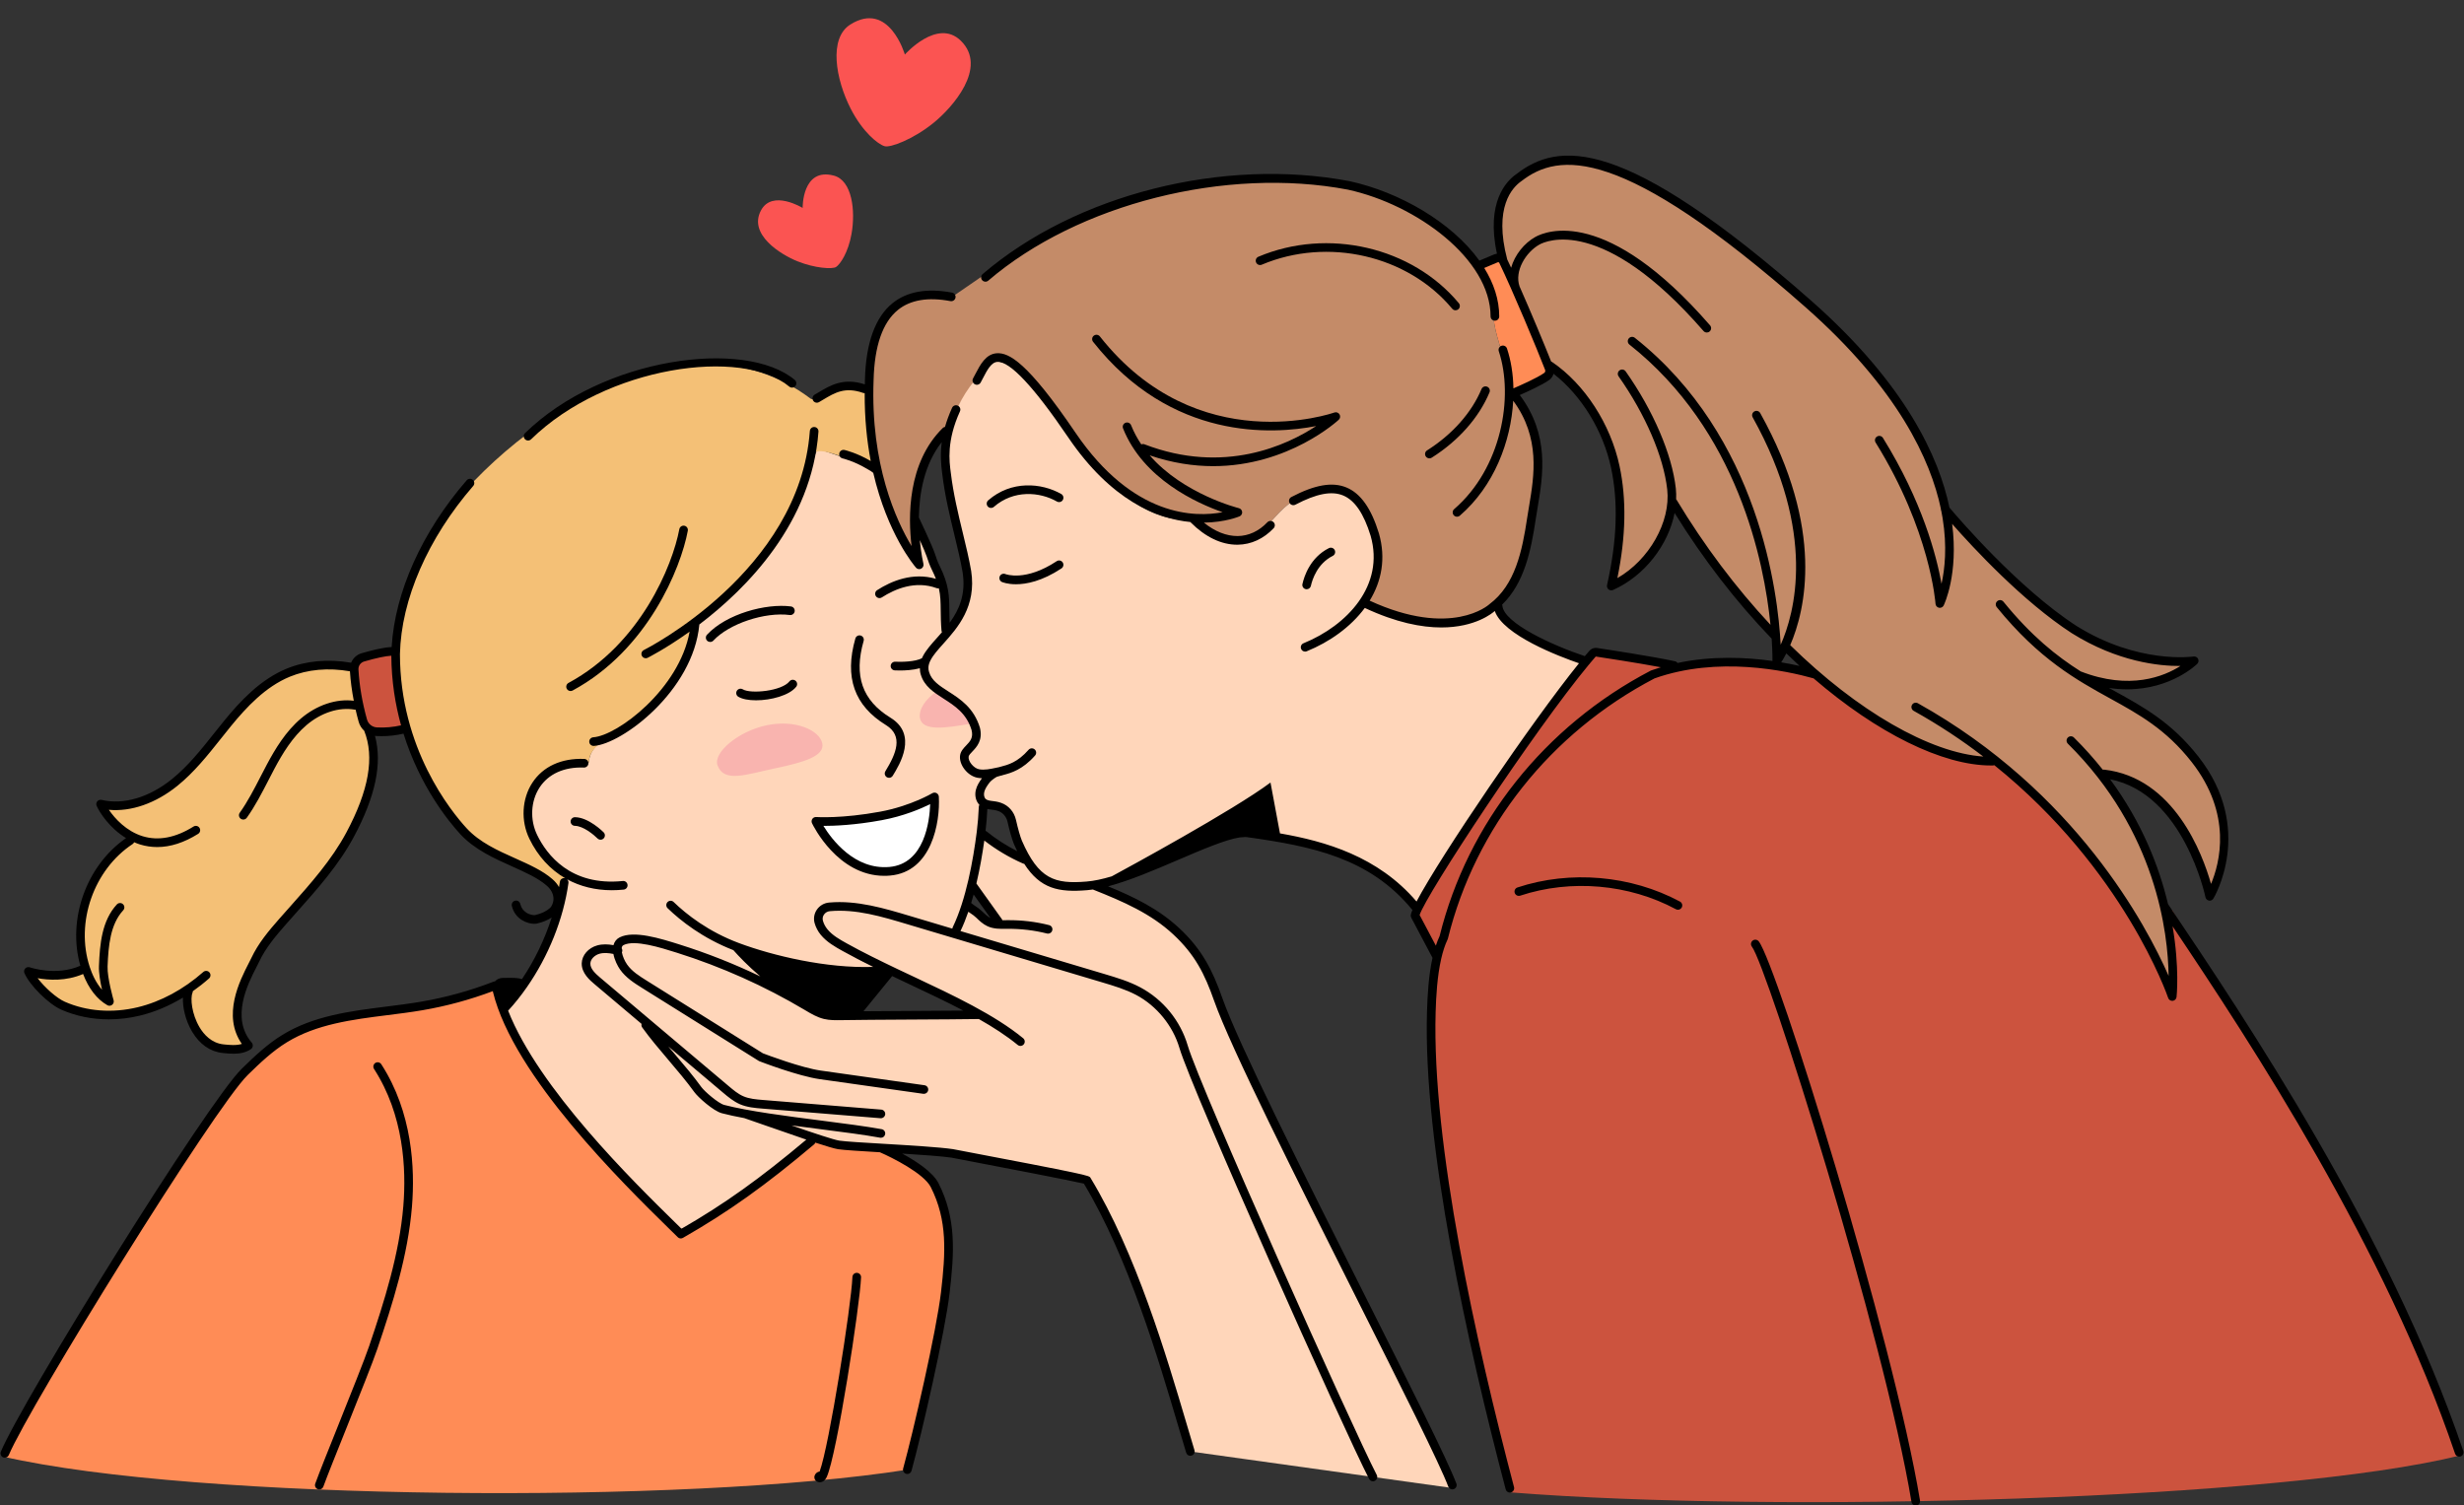 <?xml version="1.0" encoding="UTF-8"?><svg xmlns="http://www.w3.org/2000/svg" xmlns:xlink="http://www.w3.org/1999/xlink" height="305.6" preserveAspectRatio="xMidYMid meet" version="1.0" viewBox="-0.1 -3.7 500.2 305.6" width="500.2" zoomAndPan="magnify"><rect x="-0.1" y="-3.7" width="500.2" height="305.6" fill="#333333" stroke="none"/><defs><clipPath id="a"><path d="M 287 128 L 500 128 L 500 301.941 L 287 301.941 Z M 287 128"/></clipPath><clipPath id="b"><path d="M 355 187 L 390 187 L 390 301.941 L 355 301.941 Z M 355 187"/></clipPath></defs><g><g id="change1_1"><path d="M 179.496 25.984 C 180.637 26.309 185.254 24.613 189.406 21.25 C 193.203 18.176 200.5 10.02 194.957 4.574 C 190.184 -0.105 183.59 7.375 183.59 7.375 C 183.59 7.375 180.41 -3.66 172.531 1.27 C 168.059 4.07 169.555 12.434 172.602 18.379 C 175.012 23.086 178.125 25.602 179.496 25.984" fill="#fb5452"/></g><g id="change1_2"><path d="M 161.762 49.332 C 165.344 50.777 168.891 50.969 169.613 50.504 C 170.477 49.949 172.098 47.547 172.762 43.785 C 173.605 39.031 172.871 32.941 169.188 31.953 C 162.699 30.215 162.84 38.512 162.84 38.512 C 162.84 38.512 156.699 34.738 154.395 38.988 C 151.719 43.922 158.484 48.012 161.762 49.332" fill="#fb5452"/></g><g clip-path="url(#a)" id="change2_2"><path d="M 490.629 270.262 C 478.926 238.051 456.98 208.84 440.797 180.98 C 440.031 186.227 440.297 192.559 440.609 197.859 C 438.484 192.316 435.605 186.945 432.438 181.941 C 432.676 182.105 432.922 182.273 433.16 182.441 C 425.656 170.258 415.84 159.121 404.273 150.598 C 389.211 150.969 377.23 139.188 365.262 132.09 C 354.223 130.391 344.93 130.906 340.895 131.59 C 334.914 130.758 328.953 129.562 322.996 128.547 C 322.832 128.738 322.336 129.363 321.691 130.191 C 321.738 130.199 321.785 130.215 321.832 130.223 C 310.031 146.535 297.844 162.602 287.816 180.137 C 286.801 183.527 290.355 187.098 291.191 190.453 C 291.195 190.449 290.23 202.34 290.441 212.191 C 291.863 240.441 300.816 269.191 306.582 299.262 C 360.648 303.551 463.09 300.801 499.375 291.75 C 496.504 284.668 493.293 276.758 490.629 270.262" fill="#cc533e"/></g><g id="change3_1"><path d="M 173.984 229.453 C 170.809 228.965 167.738 227.973 164.699 226.953 C 164.637 227.211 164.57 227.465 164.516 227.727 C 156.219 234.57 147.773 242.422 137.5 246.016 C 124.301 232.285 108.254 219.379 102.328 200.633 C 103.422 199.008 104.75 197.605 105.965 196.086 C 96.699 196.023 88.043 202.012 78.902 201.449 C 70.316 202.023 61.719 203.82 54.805 209.176 C 51.383 211.801 46.812 216.609 44.469 220.227 C 30.969 240.363 11.52 271.531 0.508 291.992 C 39.66 300.988 139.258 301.723 184.09 294.648 C 187.688 278.066 195.586 254.496 190.355 239.098 C 189.727 235.633 183.102 231.629 180.91 229.949 C 178.602 229.828 176.277 229.789 173.984 229.453" fill="#ff8c56"/></g><g id="change3_2"><path d="M 304.301 66.234 C 305.164 68.148 306.23 69.996 306.504 72.07 C 306.625 73.004 306.574 73.949 306.434 74.887 C 306.477 75.242 306.512 75.602 306.535 75.949 C 309.016 75.332 311.359 74.176 313.352 72.582 C 313.523 72.441 313.703 72.285 313.762 72.074 C 313.809 71.902 313.773 71.723 313.734 71.555 C 313.32 69.711 312.703 67.926 312.059 66.148 C 311.781 65.402 311.496 64.66 311.211 63.918 C 309.215 59.66 307.242 55.113 305.875 50.875 C 305.48 50.008 305.027 49.156 304.453 48.398 C 302.781 48.887 301.137 49.469 299.527 50.137 C 300.836 52.238 302.051 54.406 302.59 56.781 C 302.965 58.156 303.176 59.566 303.168 61.012 C 303.168 62.289 303.676 64.133 304.301 66.234" fill="#ff8c56"/></g><g id="change4_1"><path d="M 312.531 66.684 C 313.191 68.188 314.051 69.785 315.336 70.805 C 327.406 80.422 330.723 94.82 327.137 114.613 C 327.137 114.613 336.859 111.629 339.52 98.543 C 347.012 111.141 355.637 123.02 366.652 132.418 C 370.73 135.898 375.125 139.043 379.922 141.75 C 387.129 146.766 395.492 150.734 404.273 150.598 C 406.527 152.188 408.699 153.867 410.805 155.621 C 423.109 165.875 432.758 178.805 438.945 193.621 C 439.527 195.02 440.09 196.43 440.609 197.859 C 440.594 195.812 440.516 193.762 440.379 191.715 C 439.461 177.965 435.715 164.371 427.012 153.746 C 438.363 154.957 447.484 167.605 448.52 178.57 C 453.012 169.133 451.141 157.805 445.168 149.449 C 439.473 143.277 431.516 139.598 424.742 134.562 C 424.742 134.852 441.727 137.746 443.414 130.363 C 443.414 130.363 432.562 130.164 421.559 124.145 C 411.84 118.836 402.238 108.133 396.129 101.617 C 392.496 97.738 392.359 86.059 387.32 80.82 C 387.773 81.219 369.027 55.113 340.344 37.758 C 331.707 32.531 324.602 27.996 314.973 29.547 C 308.855 30.492 303.934 35.633 304.066 41.902 C 304.125 44.52 304.82 47.605 305.875 50.875 C 307.242 55.113 309.215 59.66 311.211 63.918 C 311.656 64.855 312.094 65.781 312.531 66.684" fill="#c48b68"/></g><g id="change4_2"><path d="M 176.008 77.887 C 175.977 78.195 175.969 78.512 175.949 78.82 C 176.227 82.809 176.961 86.953 177.969 90.922 C 178.121 91.285 178.27 91.648 178.438 92.008 C 178.367 91.98 178.297 91.957 178.23 91.93 C 179.598 97.027 181.395 101.77 183.238 105.426 C 183.82 106.418 184.43 107.398 185.055 108.371 C 185.535 106.742 183.336 88.004 191.906 84.504 C 192.145 84.406 192.336 84.109 192.504 83.719 C 192.902 82.801 193.145 81.371 193.387 80.836 C 195.281 76.645 199.41 71.871 201.453 69.645 C 202.18 68.852 202.648 68.379 202.648 68.379 C 203.422 68.852 204.145 69.352 204.836 69.863 C 213.648 76.422 216.414 86.008 224.395 92.949 C 224.594 93.121 224.789 93.293 224.996 93.465 C 229.234 96.965 234.73 99.152 240.668 101.863 C 241.785 102.375 242.922 102.902 244.066 103.461 C 244.438 103.645 244.785 103.805 245.133 103.961 C 246.844 104.723 248.301 105.199 249.562 105.434 C 257.5 106.934 257.793 99.207 264.875 96.824 C 267.414 95.336 271.027 95.324 273.699 96.699 C 274.746 97.234 275.652 97.977 276.289 98.934 C 278.543 101.77 279.336 105.051 279.234 108.395 C 279.133 111.699 278.152 115.055 276.84 118.086 C 276.805 118.168 276.875 118.273 277.027 118.398 C 278.086 119.266 283.312 121.059 287.852 122.125 C 289.355 122.473 290.785 122.746 291.957 122.879 C 296.949 123.551 300.652 122.176 303.434 119.605 C 309.91 113.629 311.367 101.141 312.184 92.629 C 313.75 86.395 309.691 81.215 306.555 76.137 C 306.551 76.074 306.543 76.012 306.535 75.949 C 306.512 75.602 306.477 75.242 306.434 74.887 C 306.07 71.988 305.094 68.902 304.301 66.234 C 303.676 64.133 303.168 62.289 303.168 61.012 C 303.176 59.566 302.965 58.156 302.59 56.781 C 299.391 45.016 283.367 35.984 271.445 33.484 C 255.938 30.227 239.855 34.316 225.68 38.254 C 213.828 41.547 203.371 49.672 193.148 56.59 C 180.027 55.051 175.762 64.25 175.824 75.613 C 176.184 76.293 176.086 77.117 176.008 77.887" fill="#c48b68"/></g><g id="change5_1"><path d="M 199.508 165.242 C 199.453 164.211 199.336 162.582 199.188 160.648 C 199.051 160.316 198.934 159.98 198.836 159.641 C 200.484 160.316 203.426 160.277 204.551 161.762 C 206.25 164.852 206.496 168.742 208.332 171.723 C 205.062 170.074 202.062 167.879 199.508 165.242 Z M 196.27 180.07 C 196.66 178.645 197.012 177.223 197.371 175.781 C 199.258 178.215 201.285 180.715 201.938 183.844 C 200.238 182.336 198.32 181.066 196.27 180.07 Z M 170.613 202.105 C 164.188 202.578 160.555 196.32 156.762 192.047 C 163.902 194.301 171.633 194.656 178.949 193.074 C 174.266 191.484 169.879 188.715 166.699 184.902 C 170.891 188.918 195.168 200.195 197.16 202.508 C 197.344 202.508 197.527 202.52 197.711 202.523 C 188.68 202.383 179.652 202.242 170.613 202.105 Z M 222.352 176.305 C 235.082 173.945 247.031 159.035 259.949 166.254 C 270 168.422 281.207 172.086 287.102 180.273 C 298.387 163.414 309.516 146.414 321.832 130.223 C 321.785 130.215 321.738 130.199 321.691 130.191 C 315.152 128.676 307.039 125.527 303.883 119.305 C 297.324 125.82 284.633 122.418 276.906 118.629 C 276.949 118.555 276.984 118.477 277.027 118.398 C 281.414 109.09 278.73 90.965 264.875 96.824 C 257.793 99.207 257.5 106.934 249.562 105.434 C 245.055 105.23 244.312 102.996 240.668 101.863 C 221.023 101.414 213.355 69.191 201.453 69.645 C 186.211 83.543 193.953 96.754 196.316 114.258 C 196.34 119.191 193.727 122.922 191.363 125.961 C 191.391 125.512 191.516 125.117 191.785 124.812 C 191.781 116.395 189.117 108.445 185.367 100.984 C 185.672 104.074 185.977 107.16 186.281 110.246 C 182.582 104.691 179.105 98.805 178.207 92.082 C 174.305 90.199 170.039 88.773 165.895 87.418 C 163.43 92.426 162.805 98.82 159.211 103.48 C 156.191 106.832 153.5 110.438 151.043 114.219 C 148.184 118.043 141.367 122.676 141.34 122.957 C 140.312 129.422 135.355 137.68 129.773 141.895 C 126.84 145.312 119.691 145.918 119.441 151.098 C 104.176 152.25 103.348 164.359 114.609 173.691 C 113.723 183.504 108.66 193.121 102.328 200.633 C 108.254 219.379 124.301 232.281 137.5 246.016 C 147.773 242.418 156.219 234.57 164.516 227.727 C 164.57 227.465 164.637 227.211 164.699 226.953 C 174.434 230.879 185.031 229.828 195.262 230.348 C 203.637 231.938 212 233.973 220.34 235.773 C 231.336 253.609 235.641 270.211 241.535 290.953 L 295.02 298.418 C 280.555 265.969 273.27 254.738 259.609 226.414 C 248.438 207.863 247.48 181.91 222.352 176.305" fill="#ffd6ba"/></g><g id="change6_1"><path d="M 73.48 142.809 C 73.172 141.523 72.926 140.227 72.703 138.918 C 72.641 138.742 72.578 138.566 72.512 138.391 C 71.75 136.293 70.988 133.961 71.492 131.789 C 64.848 130.129 57.441 131.863 52.234 136.312 C 49.832 138.359 47.914 140.902 45.996 143.406 C 42.801 147.586 39.512 151.77 35.379 155.023 C 31.25 158.281 26.145 160.578 20.887 160.402 C 21.984 163.121 24.117 165.41 26.754 166.699 C 23.008 169.41 20.051 172.977 18.441 177.312 C 16.828 181.641 16.332 186.34 16.633 190.953 C 16.664 191.375 16.695 191.809 16.59 192.215 C 16.199 193.719 14.297 194.141 12.746 194.238 C 10.359 194.398 8.562 194.465 6.168 194.441 C 8.934 198.758 13.359 201.266 18.445 201.914 C 23.531 202.566 28.691 201.551 33.59 200.043 C 35.379 199.492 36.09 198.66 38.305 197.211 C 37.395 201.086 38.742 205.059 41.723 207.695 C 41.926 207.492 45.844 210.207 50.504 208.73 C 48.801 206.441 48.047 203.527 48.109 200.676 C 48.176 197.824 52.504 188.887 58.504 181.785 C 63.707 175.621 68.578 169.672 72.902 161.797 C 75.516 157.039 74.906 155.52 75.465 151.797 C 75.668 150.434 75.844 149.047 75.652 147.68 C 75.5 146.625 75.137 145.617 74.773 144.613 C 74.715 144.457 74.656 144.301 74.602 144.141 C 74.32 144.047 74.043 143.918 73.852 143.695 C 73.641 143.449 73.555 143.125 73.48 142.809" fill="#f4c076"/></g><g id="change2_1"><path d="M 79.527 128.512 C 78.672 128.289 77.617 128.512 76.77 128.648 C 75.781 128.809 74.621 129 73.719 129.449 C 73.387 129.574 73.055 129.711 72.785 129.934 C 72.203 130.402 71.977 131.188 71.91 131.934 C 71.805 133.035 71.969 134.145 72.133 135.238 C 72.316 136.469 72.496 137.695 72.703 138.918 C 72.926 140.227 73.172 141.523 73.48 142.809 C 73.555 143.125 73.641 143.449 73.852 143.695 C 74.043 143.918 74.32 144.047 74.602 144.141 C 74.668 144.164 74.734 144.188 74.797 144.207 C 77.016 144.867 79.426 144.871 81.645 144.223 C 81.781 144.184 81.914 144.137 82.008 144.035 C 82.145 143.871 82.121 143.637 82.094 143.426 C 81.781 141.219 81.379 139.016 80.895 136.836 C 80.629 135.648 80.34 134.453 80.273 133.234 C 80.238 132.59 80.289 131.949 80.344 131.309 C 80.297 130.551 80.27 129.793 80.27 129.035 C 80.129 128.785 79.898 128.609 79.527 128.512" fill="#cc533e"/></g><g id="change6_2"><path d="M 114.586 173.992 C 113.574 171.988 110.383 170.285 109.195 168.828 C 102.156 159.32 110.16 151.277 119.441 151.098 C 119.492 145.188 130.848 145.512 137.996 131.609 C 139.875 128.363 141.105 125.238 141.34 122.957 C 141.367 122.676 147.57 117.645 151.133 113.465 C 154.066 110.012 155.18 107.254 158.297 103.961 C 168.668 88.27 157.812 83.625 178.438 92.008 C 172.895 83.605 182.184 70.227 167.719 75.949 C 166.68 76.359 165.145 77.906 164.336 77.137 C 138.949 58.109 102.766 82.066 87.691 104.273 C 74.492 124.387 79.859 155.762 99.523 169.684 C 104.039 172.449 106.004 170.941 113.672 177.512 C 114.145 176.406 114.941 175.184 114.586 173.992" fill="#f4c076"/></g><g id="change7_1"><path d="M 166.824 147.188 C 167.371 149.797 163.105 151.047 157.234 152.277 C 151.363 153.516 146.887 155.273 145.559 151.656 C 144.641 149.152 149.668 144.766 155.539 143.531 C 161.41 142.297 166.273 144.574 166.824 147.188" fill="#f9b4af"/></g><g id="change7_2"><path d="M 190.25 136.52 C 187.699 138.199 186.34 140.418 186.656 142.09 C 187.152 144.711 191.57 144.223 197.461 143.105 C 197.582 143.082 197.695 143.062 197.812 143.039 C 196.742 139.809 193.027 138.277 190.25 136.52" fill="#f9b4af"/></g><g id="change8_1"><path d="M 165.527 163.039 C 165.527 163.039 170.77 163.41 178.758 161.934 C 185.105 160.758 189.613 158.082 189.613 158.082 C 189.613 158.082 190.383 172.301 180.531 173.172 C 170.773 174.031 165.527 163.039 165.527 163.039" fill="#fff"/></g><g id="change9_2"><path d="M 178.918 162.797 C 183.375 161.973 186.914 160.441 188.73 159.543 C 188.609 163.008 187.586 171.664 180.449 172.297 C 173.391 172.914 168.762 166.73 167.055 163.961 C 169.207 163.961 173.398 163.816 178.918 162.797 Z M 165.594 162.16 C 165.281 162.141 164.98 162.285 164.805 162.543 C 164.633 162.801 164.605 163.137 164.738 163.414 C 164.953 163.867 169.941 174.098 179.422 174.098 C 179.809 174.098 180.203 174.082 180.605 174.043 C 189.07 173.297 190.77 163.246 190.488 158.035 C 190.473 157.727 190.297 157.449 190.023 157.305 C 189.754 157.16 189.426 157.172 189.164 157.324 C 189.121 157.352 184.723 159.938 178.598 161.07 C 170.832 162.508 165.645 162.168 165.594 162.16"/></g><g id="change9_3"><path d="M 107.102 85.727 C 107.32 85.727 107.543 85.645 107.715 85.477 C 122.945 70.605 150.598 66.777 160.117 74.777 C 160.492 75.09 161.047 75.043 161.355 74.672 C 161.668 74.301 161.617 73.742 161.25 73.434 C 151.207 65 122.297 68.789 106.488 84.223 C 106.141 84.559 106.133 85.117 106.473 85.461 C 106.645 85.637 106.871 85.727 107.102 85.727"/></g><g id="change9_4"><path d="M 130.602 128.262 C 130.168 128.473 129.988 129.004 130.203 129.438 C 130.355 129.746 130.664 129.926 130.988 129.926 C 131.121 129.926 131.254 129.895 131.375 129.836 C 131.484 129.781 135.066 127.98 139.895 124.527 C 137.805 136.172 125.258 145.633 120.336 145.973 C 119.855 146.008 119.488 146.43 119.523 146.91 C 119.555 147.375 119.941 147.727 120.398 147.727 C 120.418 147.727 120.441 147.727 120.461 147.727 C 126.188 147.328 140.594 136.566 141.863 123.125 C 141.863 123.109 141.859 123.098 141.859 123.078 C 151.562 115.711 164.695 102.441 166.051 83.922 C 166.086 83.441 165.723 83.02 165.238 82.984 C 164.754 82.949 164.336 83.312 164.301 83.797 C 162.211 112.344 130.918 128.102 130.602 128.262"/></g><g id="change9_5"><path d="M 139.527 104.051 C 139.617 103.574 139.305 103.117 138.828 103.027 C 138.355 102.938 137.891 103.25 137.805 103.73 C 136.43 111.062 129.961 127.02 115.312 134.934 C 114.887 135.164 114.727 135.695 114.957 136.125 C 115.117 136.418 115.418 136.582 115.73 136.582 C 115.871 136.582 116.016 136.547 116.148 136.477 C 131.375 128.25 138.102 111.668 139.527 104.051"/></g><g id="change9_6"><path d="M 116.617 162.195 C 116.137 162.195 115.746 162.582 115.738 163.066 C 115.734 163.551 116.125 163.945 116.609 163.949 C 118.312 163.969 120.496 165.801 121.191 166.504 C 121.363 166.676 121.59 166.766 121.816 166.766 C 122.039 166.766 122.262 166.68 122.43 166.512 C 122.777 166.172 122.781 165.613 122.441 165.27 C 122.316 165.148 119.402 162.223 116.625 162.195 C 116.625 162.195 116.617 162.195 116.617 162.195"/></g><g id="change9_7"><path d="M 174.621 125.316 C 174.152 125.184 173.668 125.457 173.539 125.922 C 171.293 133.801 173.324 139.547 179.754 143.496 C 183.348 145.703 181.816 149.301 179.637 152.863 C 179.383 153.273 179.512 153.816 179.922 154.07 C 180.066 154.156 180.227 154.199 180.383 154.199 C 180.68 154.199 180.965 154.051 181.133 153.777 C 182.535 151.492 186.258 145.43 180.672 142 C 174.93 138.473 173.195 133.516 175.223 126.402 C 175.355 125.938 175.09 125.449 174.621 125.316"/></g><g id="change9_8"><path d="M 160.242 121.152 C 160.719 121.211 161.16 120.871 161.223 120.395 C 161.285 119.91 160.945 119.473 160.465 119.41 C 155.414 118.754 147.363 120.906 143.43 125.148 C 143.098 125.504 143.117 126.059 143.473 126.387 C 143.645 126.547 143.859 126.621 144.07 126.621 C 144.309 126.621 144.543 126.527 144.715 126.344 C 147.895 122.918 155.152 120.488 160.242 121.152"/></g><g id="change9_9"><path d="M 264.961 115.898 C 265.027 115.914 265.09 115.922 265.156 115.922 C 265.555 115.922 265.918 115.645 266.012 115.238 C 266.305 113.926 267.332 110.715 270.457 109.145 C 270.891 108.926 271.066 108.398 270.848 107.965 C 270.633 107.531 270.102 107.359 269.672 107.574 C 265.875 109.48 264.648 113.297 264.301 114.852 C 264.191 115.324 264.488 115.793 264.961 115.898"/></g><g id="change9_10"><path d="M 215.336 96.586 C 211.309 94.289 205.164 93.801 200.508 97.875 C 200.141 98.195 200.105 98.75 200.422 99.113 C 200.598 99.312 200.84 99.414 201.086 99.414 C 201.289 99.414 201.496 99.344 201.66 99.195 C 205.672 95.691 210.98 96.125 214.461 98.113 C 214.887 98.352 215.422 98.207 215.66 97.785 C 215.902 97.363 215.754 96.828 215.336 96.586"/></g><g id="change9_11"><path d="M 289.602 87.73 C 289.191 87.988 289.07 88.527 289.328 88.938 C 289.496 89.203 289.781 89.348 290.07 89.348 C 290.23 89.348 290.395 89.305 290.539 89.215 C 295.969 85.785 300.137 81.074 302.273 75.953 C 302.461 75.508 302.25 74.988 301.801 74.805 C 301.355 74.617 300.84 74.828 300.652 75.277 C 298.652 80.07 294.73 84.488 289.602 87.73"/></g><g id="change9_12"><path d="M 197.785 74.305 C 198.211 74.535 198.742 74.379 198.977 73.953 C 199.141 73.656 199.293 73.355 199.449 73.059 C 200.312 71.402 201.133 69.836 202.375 69.766 C 204.902 69.617 209.758 74.789 216.781 85.133 C 225.477 97.922 234.777 101.617 241.57 102.277 C 241.59 102.309 241.605 102.34 241.633 102.367 C 244.582 105.32 247.832 106.879 251.035 106.879 C 251.082 106.879 251.125 106.879 251.172 106.879 C 253.895 106.84 256.414 105.684 258.453 103.531 C 258.785 103.18 258.773 102.621 258.418 102.289 C 258.066 101.957 257.512 101.973 257.18 102.32 C 255.473 104.125 253.387 105.094 251.145 105.121 C 248.859 105.129 246.523 104.199 244.293 102.395 C 248.656 102.34 251.473 101.148 251.543 101.117 C 251.887 100.965 252.094 100.609 252.062 100.234 C 252.027 99.859 251.762 99.551 251.395 99.461 C 251.258 99.43 240.113 96.617 233.293 88.742 C 237.887 90.301 242.207 90.93 246.172 90.93 C 261.523 90.93 271.551 81.629 271.68 81.504 C 271.98 81.219 272.043 80.762 271.82 80.406 C 271.605 80.055 271.164 79.902 270.777 80.043 C 270.5 80.145 243.023 89.738 223.176 64.594 C 222.875 64.215 222.324 64.148 221.941 64.449 C 221.559 64.75 221.496 65.301 221.797 65.684 C 237.68 85.805 258.289 84.508 267.09 82.789 C 261.273 86.613 248.441 92.734 232.227 86.496 C 232.012 86.41 231.781 86.426 231.582 86.504 C 230.777 85.309 230.07 84.02 229.516 82.621 C 229.336 82.172 228.824 81.949 228.375 82.129 C 227.922 82.309 227.703 82.82 227.883 83.27 C 231.973 93.527 242.844 98.449 248.09 100.281 C 242.645 101.336 229.973 101.414 218.23 84.145 C 208.418 69.684 204.668 67.879 202.273 68.012 C 200.035 68.141 198.898 70.32 197.895 72.246 C 197.742 72.535 197.59 72.828 197.438 73.109 C 197.203 73.539 197.359 74.07 197.785 74.305"/></g><g id="change9_13"><path d="M 255.355 48.418 C 254.91 48.605 254.699 49.117 254.887 49.566 C 255.078 50.012 255.59 50.223 256.039 50.035 C 269.434 44.379 285.695 48.141 294.703 58.973 C 294.875 59.18 295.125 59.289 295.375 59.289 C 295.574 59.289 295.773 59.223 295.938 59.086 C 296.312 58.777 296.359 58.223 296.051 57.852 C 286.562 46.438 269.453 42.469 255.355 48.418"/></g><g id="change9_14"><path d="M 214.414 110.223 C 208.082 114.41 204.078 112.871 204.004 112.84 C 203.555 112.652 203.043 112.855 202.852 113.297 C 202.66 113.746 202.867 114.262 203.312 114.453 C 203.398 114.488 204.402 114.906 206.141 114.906 C 208.246 114.906 211.43 114.301 215.383 111.688 C 215.785 111.422 215.898 110.875 215.629 110.473 C 215.363 110.066 214.816 109.953 214.414 110.223"/></g><g id="change9_15"><path d="M 149.777 137.742 C 150.59 138.23 151.902 138.465 153.379 138.465 C 156.414 138.465 160.133 137.477 161.527 135.723 C 161.832 135.344 161.766 134.793 161.387 134.488 C 161.008 134.188 160.457 134.25 160.156 134.629 C 158.586 136.602 152.293 137.211 150.691 136.238 C 150.277 135.988 149.738 136.117 149.484 136.535 C 149.234 136.949 149.363 137.488 149.777 137.742"/></g><g id="change9_16"><path d="M 76.09 212.086 C 75.684 212.348 75.57 212.895 75.828 213.301 C 81.871 222.648 82.398 233.594 81.777 241.129 C 80.973 250.871 77.91 260.512 74.844 269.551 C 73.93 272.238 71.094 279.312 68.598 285.555 C 66.574 290.598 64.664 295.359 63.895 297.492 C 63.727 297.945 63.965 298.449 64.418 298.613 C 64.52 298.652 64.617 298.668 64.719 298.668 C 65.078 298.668 65.414 298.445 65.543 298.09 C 66.305 295.98 68.211 291.234 70.227 286.207 C 72.855 279.641 75.578 272.848 76.508 270.113 C 79.605 260.973 82.707 251.215 83.527 241.27 C 84.168 233.465 83.609 222.109 77.305 212.348 C 77.043 211.941 76.5 211.824 76.09 212.086"/></g><g clip-path="url(#b)" id="change9_1"><path d="M 355.695 187.246 C 355.312 187.547 355.246 188.098 355.543 188.48 C 358.594 192.379 382.418 267.793 387.938 301.207 C 388.012 301.637 388.383 301.941 388.805 301.941 C 388.852 301.941 388.898 301.938 388.949 301.93 C 389.426 301.852 389.75 301.398 389.672 300.922 C 384.246 268.074 360.613 192.113 356.93 187.398 C 356.629 187.02 356.078 186.949 355.695 187.246"/></g><g id="change9_17"><path d="M 340.945 179.328 C 331 173.988 318.668 172.914 307.953 176.457 C 307.492 176.609 307.242 177.105 307.395 177.566 C 307.547 178.023 308.047 178.277 308.504 178.125 C 318.77 174.73 330.586 175.758 340.113 180.875 C 340.242 180.945 340.387 180.98 340.527 180.98 C 340.84 180.98 341.141 180.812 341.301 180.516 C 341.527 180.09 341.367 179.559 340.945 179.328"/></g><g id="change9_18"><path d="M 389.234 139.062 C 388.809 138.828 388.273 138.977 388.039 139.402 C 387.801 139.824 387.953 140.359 388.375 140.598 C 393.547 143.48 398.246 146.617 402.516 149.883 C 391.691 149.129 376.953 140.66 363.32 127.266 C 366.355 120.254 370.402 103.805 357.23 80.156 C 356.996 79.734 356.461 79.582 356.039 79.82 C 355.613 80.055 355.461 80.59 355.695 81.012 C 368.793 104.523 364.184 120.902 361.383 127.184 C 360.844 116.816 357.098 84.91 331.77 64.871 C 331.391 64.57 330.836 64.637 330.535 65.016 C 330.234 65.398 330.297 65.949 330.68 66.25 C 352.703 83.676 358.035 110.328 359.312 123.137 C 352.285 115.609 345.875 107.094 340.254 97.766 C 340.23 97.723 340.191 97.699 340.16 97.664 C 340.188 96.926 340.176 96.188 340.098 95.457 C 339.328 88.531 335.523 79.645 329.914 71.688 C 329.633 71.293 329.086 71.195 328.691 71.477 C 328.293 71.754 328.199 72.301 328.48 72.699 C 333.922 80.426 337.613 89.004 338.352 95.652 C 339.086 102.273 334.645 109.988 328.234 113.656 C 329.969 105.141 330.109 97.688 328.676 90.93 C 326.859 82.398 321.609 74.293 314.969 69.777 C 314.914 69.742 314.852 69.727 314.793 69.703 C 313.418 66.23 310.723 59.754 308.375 54.441 C 307.289 51.348 309.641 47.473 312.438 45.93 C 313.684 45.242 325.199 39.891 345.723 63.5 C 345.895 63.699 346.141 63.801 346.387 63.801 C 346.59 63.801 346.793 63.734 346.961 63.586 C 347.328 63.27 347.363 62.715 347.047 62.348 C 326.062 38.207 313.828 43.156 311.59 44.395 C 309.348 45.633 307.398 48.035 306.664 50.652 C 306.387 50.047 306.121 49.484 305.875 48.977 C 303.059 38.348 306.926 34.324 308.766 33.059 C 316.301 27.215 329.051 25.691 366.445 58.68 C 385.285 75.301 391.84 89.805 393.898 99.566 C 393.883 99.723 393.922 99.875 393.988 100.023 C 394.086 100.512 394.176 100.992 394.25 101.453 C 395.211 107.305 394.688 111.887 394.035 114.812 C 393.027 109.176 390.156 98.109 382.145 85.199 C 381.891 84.789 381.348 84.664 380.938 84.922 C 380.523 85.176 380.398 85.715 380.652 86.129 C 391.773 104.043 392.805 118.723 392.816 118.871 C 392.84 119.266 393.129 119.598 393.52 119.676 C 393.574 119.688 393.633 119.691 393.691 119.691 C 394.02 119.691 394.328 119.508 394.48 119.199 C 394.605 118.938 397.5 112.848 396.191 102.656 C 400.449 107.5 410.559 118.406 420.477 124.84 C 429.812 130.676 438.23 131.527 442.539 131.496 C 439.238 133.602 432.273 136.488 422.285 132.598 C 417.414 129.512 412.289 125.441 406.605 118.449 C 406.301 118.07 405.746 118.012 405.371 118.32 C 404.996 118.625 404.938 119.18 405.246 119.555 C 413.863 130.156 421.523 134.379 428.285 138.105 C 434.094 141.309 439.586 144.332 444.801 150.977 C 453.145 161.613 450.508 171.555 448.746 175.738 C 447.035 169.699 441.27 154.137 427.027 152.535 C 426.941 152.527 426.859 152.543 426.777 152.559 C 425.027 150.355 423.086 148.168 420.914 146.02 C 420.57 145.68 420.012 145.684 419.676 146.027 C 419.332 146.371 419.336 146.926 419.68 147.27 C 437.688 165.086 440.02 185.785 440.137 194.406 C 435.707 184.312 421.312 156.965 389.234 139.062 Z M 361.492 130.758 C 361.711 130.422 362.082 129.816 362.531 128.945 C 363.422 129.812 364.316 130.66 365.215 131.488 C 364.102 131.234 362.852 130.984 361.492 130.758 Z M 359.715 130.48 C 354.242 129.707 347.383 129.414 340.453 130.887 C 340.332 130.719 340.156 130.59 339.938 130.543 C 335.477 129.57 325.961 128.121 324.102 127.84 C 323.523 127.754 322.949 127.965 322.566 128.402 C 322.27 128.742 321.953 129.105 321.625 129.5 C 315.062 127.32 305.152 122.789 304.883 119.238 C 304.879 119.168 304.852 119.113 304.832 119.047 C 309.348 114.672 310.699 108.09 311.664 101.66 C 311.777 100.918 311.902 100.152 312.035 99.367 C 313.141 92.773 314.508 84.633 308.418 76.492 C 310.027 75.789 313.051 74.406 314.398 73.438 C 314.84 73.121 315.137 72.672 315.27 72.172 C 320.934 76.574 325.355 83.754 326.957 91.297 C 328.438 98.277 328.172 106.051 326.133 115.074 C 326.062 115.395 326.18 115.734 326.434 115.945 C 326.594 116.078 326.793 116.145 326.992 116.145 C 327.113 116.145 327.23 116.121 327.348 116.07 C 333.738 113.238 338.578 106.93 339.848 100.438 C 345.68 109.844 352.297 118.426 359.555 125.953 C 359.734 128.645 359.715 130.285 359.715 130.48 Z M 335.121 132.391 C 335.102 132.395 335.09 132.41 335.066 132.418 C 335.047 132.43 335.027 132.426 335.008 132.438 C 313.473 143.676 297.848 163.32 292.145 186.332 C 291.859 186.941 291.605 187.594 291.383 188.273 L 288.086 182.047 C 289.379 177.922 311.27 144.688 322.465 131.195 C 322.551 131.129 322.617 131.047 322.672 130.949 C 323.074 130.465 323.465 130.008 323.84 129.578 C 325.391 129.812 332.273 130.855 337.062 131.758 C 336.41 131.953 335.766 132.16 335.121 132.391 Z M 200.137 165.051 C 200.086 165.008 200.023 164.992 199.969 164.965 C 200.141 163.512 200.266 162.023 200.336 160.523 C 200.645 160.594 200.957 160.633 201.254 160.668 C 201.434 160.691 201.613 160.715 201.789 160.742 C 202.047 160.785 202.301 160.855 202.547 160.941 C 203.492 161.273 204.195 162.09 204.426 163.113 C 204.746 164.504 205.227 166.41 205.727 167.637 C 205.953 168.148 206.176 168.637 206.402 169.098 C 204.18 167.969 202.078 166.617 200.137 165.051 Z M 200.957 182.656 C 200.363 182.348 199.828 181.84 199.312 181.344 C 198.809 180.855 198.359 180.551 197.926 180.262 C 197.629 180.059 197.344 179.863 197.051 179.617 C 197.223 179.047 197.391 178.469 197.551 177.887 Z M 184.625 196.16 C 188.273 197.879 191.977 199.621 195.465 201.453 C 192.453 201.48 188.559 201.5 184.746 201.523 C 181.41 201.539 178.004 201.562 175.188 201.586 L 181.012 194.449 C 182.219 195.023 183.43 195.598 184.625 196.16 Z M 76.418 143.969 C 75.465 143.918 74.656 143.27 74.402 142.355 C 73.434 138.895 72.852 135.48 72.668 132.223 C 72.625 131.469 73.094 130.801 73.812 130.59 C 76.254 129.879 78.18 129.477 79.34 129.414 C 79.375 134.602 80.145 139.332 81.316 143.547 C 79.715 143.91 78.066 144.055 76.418 143.969 Z M 70.203 165.32 C 67.238 170.859 62.934 175.695 58.77 180.371 C 58.039 181.188 57.316 182.004 56.594 182.82 C 54.41 185.309 52.336 187.781 50.934 190.758 C 50.793 191.055 50.609 191.41 50.398 191.82 C 48.598 195.328 44.957 202.434 48.996 208.223 C 47.867 208.574 46.516 208.441 45.293 208.316 C 42.809 208.055 41.262 206.277 40.406 204.836 C 38.824 202.172 38.508 198.969 38.977 197.844 C 39.02 197.738 39.039 197.629 39.039 197.523 C 40.168 196.73 41.27 195.867 42.328 194.934 C 42.695 194.609 42.73 194.059 42.406 193.691 C 42.086 193.328 41.535 193.297 41.168 193.617 C 37.129 197.176 32.531 199.648 27.871 200.773 C 22.75 202.012 17.492 201.613 13.07 199.664 C 11.387 198.926 9 196.789 7.535 194.875 C 9.73 195.277 13.281 195.523 16.77 194.027 C 17.895 196.973 19.578 199.152 21.684 200.355 C 21.82 200.434 21.969 200.473 22.121 200.473 C 22.312 200.473 22.504 200.406 22.664 200.285 C 22.945 200.062 23.062 199.691 22.961 199.348 C 22.949 199.305 21.652 194.812 21.738 192.504 C 21.902 188.297 22.281 183.949 24.914 181.094 C 25.242 180.734 25.219 180.18 24.863 179.852 C 24.508 179.523 23.953 179.547 23.621 179.902 C 20.586 183.199 20.16 187.898 19.988 192.438 C 19.934 193.785 20.27 195.684 20.613 197.223 C 19.355 195.797 18.574 194.008 18.102 192.559 C 15.176 183.562 18.926 172.852 26.824 167.645 C 26.969 167.555 27.059 167.422 27.125 167.277 C 27.516 167.445 27.918 167.602 28.34 167.734 C 29.477 168.082 30.637 168.254 31.816 168.254 C 34.492 168.254 37.273 167.359 40.121 165.578 C 40.535 165.32 40.66 164.777 40.402 164.367 C 40.145 163.957 39.602 163.832 39.191 164.09 C 35.539 166.375 32.059 167.035 28.855 166.055 C 25.57 165.047 23.234 162.496 22.004 160.695 C 26.52 161.109 31.473 159.398 35.883 155.848 C 39.305 153.094 42.066 149.617 44.734 146.262 C 45.418 145.402 46.102 144.539 46.797 143.691 C 49.91 139.891 53.766 135.723 58.738 133.672 C 62.34 132.188 66.555 131.816 70.938 132.574 C 71.059 134.527 71.328 136.527 71.719 138.559 C 68.18 138.102 64.219 139.418 61.012 142.141 C 57.891 144.785 55.758 148.348 54.086 151.48 C 53.645 152.309 53.215 153.145 52.785 153.977 C 51.512 156.449 50.195 159.012 48.574 161.289 C 48.289 161.684 48.383 162.23 48.777 162.512 C 48.934 162.621 49.109 162.676 49.285 162.676 C 49.562 162.676 49.832 162.547 50.004 162.305 C 51.695 159.93 53.043 157.312 54.348 154.781 C 54.773 153.953 55.195 153.129 55.633 152.309 C 57.23 149.32 59.254 145.934 62.148 143.477 C 65.113 140.961 68.766 139.793 71.918 140.359 C 71.973 140.367 72.031 140.355 72.086 140.355 C 72.273 141.176 72.48 142 72.711 142.828 C 72.91 143.547 73.312 144.168 73.836 144.652 C 75.965 150 74.777 156.762 70.203 165.32 Z M 190.641 111.168 C 190.25 110.391 189.957 109.527 189.691 108.715 C 189.199 107.203 186.508 101.496 186.48 101.441 C 186.469 101.414 186.449 101.402 186.434 101.383 C 186.504 96.484 187.5 90.586 191.082 86.047 C 190.742 88.562 190.934 90.664 191.184 92.539 C 191.699 96.844 192.691 100.961 193.656 104.941 C 194.305 107.613 194.914 110.141 195.316 112.488 C 196.008 116.977 194.59 120.117 192.688 122.715 C 192.641 121.781 192.629 120.945 192.621 120.188 C 192.594 117.312 192.57 115.039 190.641 111.168 Z M 499.953 290.848 C 484.961 246.648 455.727 203.18 440.016 179.824 C 438.223 172.293 434.777 163.324 428.262 154.5 C 443.168 157.41 447.57 178.215 447.613 178.43 C 447.684 178.785 447.965 179.059 448.32 179.121 C 448.367 179.129 448.422 179.137 448.473 179.137 C 448.773 179.137 449.059 178.98 449.219 178.719 C 449.305 178.578 457.719 164.602 446.18 149.891 C 440.746 142.969 435.102 139.859 429.129 136.566 C 428.766 136.367 428.398 136.164 428.031 135.961 C 429.316 136.152 430.543 136.238 431.699 136.238 C 440.715 136.238 445.887 131.125 445.953 131.055 C 446.219 130.785 446.281 130.379 446.109 130.039 C 445.938 129.703 445.57 129.52 445.195 129.574 C 445.086 129.59 433.953 131.195 421.422 123.359 C 409.547 115.656 397.312 101.324 395.641 99.336 C 393.547 89.262 386.859 74.348 367.605 57.363 C 329.352 23.613 316.203 25.07 307.73 31.641 C 305.727 33.023 301.508 37.285 303.785 47.797 C 303.477 47.844 303.211 47.945 303.008 48.035 L 300.219 49.211 C 294.602 41.402 283.977 35.285 273.887 33.082 C 248.203 28.191 218.258 35.773 199.379 51.941 C 199.012 52.254 198.969 52.809 199.281 53.176 C 199.598 53.543 200.152 53.59 200.52 53.273 C 218.727 37.68 248.762 30.086 273.535 34.801 C 287.516 37.855 302.484 48.922 302.492 60.531 C 302.492 61.016 302.887 61.406 303.371 61.406 C 303.855 61.406 304.25 61.016 304.25 60.531 C 304.246 57.105 303.121 53.789 301.207 50.699 L 303.691 49.652 C 303.793 49.609 303.984 49.512 304.062 49.523 C 304.145 49.535 304.23 49.605 304.254 49.652 C 306.949 55.223 311.969 67.238 313.559 71.375 C 313.648 71.609 313.574 71.871 313.375 72.012 C 311.984 73.012 308.383 74.602 307.129 75.141 C 307.074 72.227 306.629 69.469 305.824 67.051 C 305.672 66.594 305.176 66.344 304.711 66.496 C 304.254 66.648 304.004 67.145 304.16 67.605 C 307.242 76.859 304.699 91.379 295.102 99.652 C 294.734 99.969 294.695 100.523 295.012 100.891 C 295.188 101.094 295.43 101.195 295.676 101.195 C 295.879 101.195 296.086 101.129 296.25 100.984 C 303.188 95 306.637 85.926 307.086 77.648 C 312.633 85.168 311.348 92.852 310.305 99.074 C 310.172 99.871 310.039 100.648 309.926 101.398 C 308.914 108.145 307.488 115.055 302.262 118.949 C 302.25 118.961 302.242 118.977 302.23 118.988 C 302.215 118.996 302.195 119.004 302.184 119.016 C 302.109 119.086 294.543 125.879 277.949 118.238 C 280.34 114.332 281.293 109.688 279.824 104.57 C 278.266 99.504 276.113 96.461 273.242 95.266 C 270.391 94.078 266.832 94.691 262.047 97.199 C 261.617 97.426 261.449 97.953 261.676 98.383 C 261.898 98.812 262.434 98.98 262.863 98.754 C 267.148 96.508 270.23 95.914 272.57 96.887 C 274.926 97.867 276.75 100.551 278.141 105.07 C 281.031 115.137 273.379 123.281 264.512 126.887 C 264.062 127.066 263.848 127.582 264.031 128.027 C 264.168 128.371 264.496 128.578 264.844 128.578 C 264.953 128.578 265.062 128.559 265.172 128.512 C 269.789 126.637 274.086 123.602 276.957 119.715 C 283.344 122.699 288.492 123.676 292.488 123.676 C 299.445 123.676 302.902 120.734 303.344 120.332 C 305.047 125.254 316.438 129.57 320.438 130.945 C 310.91 142.727 292.309 170.109 287.461 179.312 C 279.648 170.156 268.988 167.086 259.738 165.48 L 257.816 155.16 C 250.254 160.809 228.77 172.48 225.586 174.203 C 223.707 174.762 221.969 175.145 220.465 175.258 C 214.004 175.797 210.746 174.766 207.344 166.953 C 206.996 166.098 206.566 164.598 206.141 162.727 C 205.773 161.105 204.648 159.82 203.133 159.285 C 202.793 159.164 202.438 159.07 202.082 159.012 C 201.879 158.977 201.676 158.953 201.469 158.926 C 200.887 158.855 200.34 158.785 200.02 158.516 C 199.699 158.242 199.566 157.656 199.703 157.098 C 199.855 156.441 200.273 155.836 200.73 155.219 C 200.844 155.062 201.098 154.805 201.254 154.688 L 201.355 154.605 C 201.566 154.445 202.066 154.066 202.242 154 C 202.488 153.914 202.762 153.836 203.051 153.762 C 203.129 153.746 203.207 153.73 203.277 153.719 C 203.352 153.711 203.41 153.676 203.477 153.648 C 205.172 153.207 207.469 152.566 210.02 149.676 C 210.344 149.312 210.309 148.758 209.945 148.438 C 209.586 148.117 209.027 148.148 208.707 148.512 C 206.453 151.066 204.578 151.551 202.922 151.977 C 202.836 152 202.754 152.023 202.668 152.047 C 202.473 152.086 202.266 152.125 202.035 152.176 C 201.016 152.398 199.738 152.676 198.637 152.461 C 197.547 152.242 196.391 150.824 196.535 149.891 C 196.582 149.598 196.934 149.234 197.301 148.852 C 198.16 147.953 199.453 146.602 198.828 144.039 C 197.598 139.984 194.832 138.211 192.395 136.648 C 190.59 135.488 189.031 134.488 188.508 132.738 C 188.395 132.398 188.352 132.074 188.375 131.738 C 188.402 131.293 188.543 130.832 188.809 130.32 C 189.348 129.273 190.316 128.191 191.434 126.941 C 194.273 123.77 198.164 119.422 197.051 112.203 C 196.637 109.785 196.02 107.23 195.363 104.527 C 194.41 100.598 193.43 96.531 192.922 92.32 C 192.598 89.883 192.051 85.805 194.773 79.809 C 194.977 79.367 194.777 78.848 194.34 78.648 C 193.898 78.445 193.379 78.641 193.176 79.082 C 192.547 80.473 192.082 81.758 191.738 82.961 C 191.574 82.992 191.418 83.055 191.293 83.18 C 184.082 90.254 184.238 101.281 184.957 107.168 C 181.84 101.992 176.582 90.613 177.242 73.469 C 177.414 66.527 179.078 61.73 182.191 59.211 C 184.715 57.172 188.301 56.57 192.844 57.426 C 193.316 57.516 193.777 57.203 193.871 56.727 C 193.961 56.25 193.645 55.789 193.168 55.703 C 188.098 54.746 184.031 55.469 181.086 57.848 C 177.559 60.703 175.672 65.945 175.484 73.414 C 175.473 73.723 175.473 74.023 175.465 74.332 C 171.156 72.91 168.465 74.516 166.09 75.938 C 165.82 76.098 165.555 76.258 165.281 76.414 C 164.863 76.656 164.719 77.195 164.961 77.613 C 165.125 77.895 165.418 78.051 165.723 78.051 C 165.871 78.051 166.023 78.016 166.16 77.934 C 166.438 77.773 166.715 77.605 166.992 77.441 C 169.379 76.012 171.438 74.777 175.102 76.059 C 175.211 76.098 175.324 76.109 175.434 76.105 C 175.41 81.258 175.891 85.859 176.664 89.895 C 173.828 88.219 171.434 87.672 171.332 87.645 C 170.855 87.539 170.387 87.84 170.281 88.312 C 170.176 88.785 170.473 89.254 170.949 89.359 C 170.969 89.363 173.223 89.879 175.859 91.453 C 176.082 91.59 176.238 91.676 176.367 91.746 C 176.609 91.875 176.719 91.938 177.133 92.266 C 177.145 92.273 177.16 92.277 177.172 92.285 C 180.055 104.711 185.516 111.156 185.844 111.531 C 186.012 111.727 186.258 111.836 186.504 111.836 C 186.641 111.836 186.781 111.801 186.91 111.734 C 187.27 111.547 187.453 111.137 187.355 110.746 C 187.344 110.688 186.891 108.781 186.621 105.938 C 187.262 107.363 187.844 108.703 188.023 109.258 C 188.309 110.137 188.625 111.066 189.07 111.953 C 189.402 112.625 189.676 113.234 189.895 113.805 C 185.191 112.418 180.844 114.25 177.965 116.102 C 177.559 116.363 177.438 116.906 177.699 117.316 C 177.867 117.574 178.152 117.719 178.441 117.719 C 178.605 117.719 178.766 117.672 178.914 117.578 C 181.609 115.844 185.734 114.105 190.047 115.699 C 190.195 115.754 190.344 115.754 190.492 115.73 C 190.836 117.23 190.848 118.555 190.867 120.203 C 190.879 121.383 190.891 122.723 191.031 124.363 C 191.043 124.469 191.074 124.566 191.117 124.652 C 190.785 125.035 190.453 125.406 190.129 125.773 C 188.977 127.055 187.891 128.27 187.246 129.52 C 187.18 129.648 187.125 129.777 187.066 129.906 C 185.73 130.68 182.695 130.691 181.641 130.633 C 181.148 130.605 180.742 130.977 180.711 131.461 C 180.684 131.945 181.055 132.359 181.539 132.387 C 181.66 132.395 182.047 132.414 182.582 132.414 C 183.633 132.414 185.266 132.336 186.633 131.953 C 186.637 132.395 186.691 132.84 186.828 133.258 C 187.535 135.613 189.438 136.836 191.445 138.125 C 193.738 139.594 196.102 141.113 197.133 144.504 C 197.52 146.082 196.832 146.805 196.031 147.637 C 195.496 148.199 194.938 148.781 194.805 149.613 C 194.508 151.477 196.27 153.777 198.293 154.18 C 198.609 154.242 198.926 154.27 199.242 154.281 C 198.723 154.992 198.211 155.762 197.992 156.691 C 197.727 157.82 198.012 158.965 198.719 159.688 C 198.656 159.805 198.609 159.93 198.602 160.07 C 198.535 161.781 198.395 163.484 198.188 165.137 C 197.461 170.898 196.02 178.945 193.289 184.574 C 193.25 184.652 193.238 184.734 193.223 184.816 L 184.75 182.285 C 179.398 180.684 173.867 179.02 168.219 179.52 C 167.211 179.605 166.301 180.133 165.727 180.961 C 165.176 181.762 165.008 182.754 165.266 183.684 C 165.504 184.535 165.934 185.359 166.512 186.066 C 167.738 187.562 169.434 188.508 170.926 189.34 C 172.926 190.449 175.027 191.531 177.16 192.586 C 167.648 192.91 156.84 190.32 149.973 187.77 C 143.707 185.441 139.266 181.938 136.648 179.406 C 136.301 179.07 135.746 179.078 135.406 179.43 C 135.07 179.777 135.078 180.332 135.43 180.672 C 138.086 183.234 142.535 186.758 148.777 189.184 C 149.824 190.375 151.73 192.391 154.246 194.512 C 148.945 191.973 143.457 189.801 137.844 188.035 C 133.945 186.809 128.605 185.129 125.699 186.586 C 125.062 186.902 124.629 187.453 124.438 188.172 C 123.383 187.984 122.25 187.914 121.145 188.219 C 119.336 188.723 118.039 190.211 117.992 191.844 C 117.934 193.848 119.664 195.309 120.594 196.094 L 130.141 204.156 C 130.082 204.398 130.113 204.656 130.27 204.875 C 131.824 207.043 133.742 209.305 135.598 211.488 C 137.434 213.648 139.324 215.883 140.844 217.992 C 141.566 219.004 144.691 221.836 146.457 222.297 C 147.793 222.648 149.324 222.973 150.988 223.281 C 152.008 223.625 153.602 224.184 155.449 224.832 C 158.441 225.879 161.234 226.855 163.586 227.648 C 154.188 235.551 146.984 240.695 138.246 245.738 C 137.871 245.367 137.469 244.977 137.047 244.562 C 128.449 236.133 109.293 217.332 103.051 201.473 C 104.406 200.004 105.668 198.414 106.836 196.734 C 111.223 190.441 114.281 182.883 115.297 175.551 C 115.34 175.258 115.215 174.984 115.016 174.801 C 117.676 176.25 120.746 177.02 124.109 177.02 C 124.895 177.02 125.695 176.977 126.512 176.895 C 126.992 176.844 127.344 176.414 127.293 175.934 C 127.242 175.449 126.816 175.09 126.332 175.148 C 115.695 176.234 110.871 169.762 108.945 165.805 C 107.441 162.711 107.629 158.934 109.43 156.172 C 111.242 153.398 114.438 151.961 118.438 152.117 C 118.91 152.133 119.328 151.758 119.348 151.273 C 119.367 150.789 118.988 150.383 118.504 150.363 C 113.859 150.184 110.121 151.902 107.961 155.211 C 105.828 158.48 105.598 162.941 107.367 166.574 C 109.098 170.129 111.605 172.836 114.676 174.605 C 114.633 174.594 114.594 174.566 114.551 174.559 C 114.07 174.492 113.625 174.828 113.559 175.309 C 113.508 175.668 113.445 176.031 113.383 176.391 C 113.09 175.855 112.66 175.305 112.043 174.77 C 110.055 173.035 107.383 171.84 104.551 170.57 C 100.969 168.969 97.258 167.309 94.602 164.414 C 91.434 160.961 81.09 148.211 81.09 129.066 C 81.344 117.992 86.766 105.555 95.969 94.945 C 96.285 94.582 96.25 94.027 95.883 93.711 C 95.516 93.391 94.961 93.434 94.645 93.797 C 85.555 104.273 80.062 116.523 79.406 127.656 C 77.758 127.699 75.227 128.352 73.32 128.906 C 72.32 129.199 71.555 129.922 71.176 130.836 C 66.488 130.031 61.965 130.441 58.07 132.047 C 52.738 134.246 48.691 138.605 45.438 142.582 C 44.738 143.438 44.051 144.305 43.359 145.168 C 40.75 148.453 38.055 151.848 34.781 154.48 C 30.172 158.191 24.973 159.727 20.523 158.684 C 20.195 158.609 19.859 158.723 19.645 158.98 C 19.434 159.234 19.383 159.59 19.52 159.895 C 20.102 161.211 22.129 164.398 25.488 166.438 C 17.426 172.004 13.527 182.938 16.207 192.352 C 11.301 194.512 6.016 192.691 5.961 192.672 C 5.633 192.559 5.262 192.645 5.027 192.898 C 4.785 193.152 4.719 193.527 4.859 193.848 C 5.953 196.367 9.738 200.113 12.359 201.273 C 15.316 202.574 18.609 203.234 21.992 203.234 C 24.074 203.234 26.188 202.984 28.281 202.48 C 31.27 201.762 34.227 200.516 37.039 198.816 C 36.949 200.727 37.516 203.402 38.898 205.73 C 40.422 208.297 42.57 209.793 45.109 210.062 C 45.789 210.133 46.539 210.211 47.301 210.211 C 48.512 210.211 49.758 210.012 50.844 209.277 C 50.855 209.27 50.863 209.254 50.879 209.242 C 50.895 209.23 50.91 209.227 50.926 209.215 C 50.957 209.188 50.973 209.148 51 209.117 C 51.039 209.07 51.078 209.031 51.109 208.98 C 51.137 208.93 51.152 208.879 51.168 208.824 C 51.188 208.77 51.207 208.719 51.211 208.668 C 51.223 208.609 51.215 208.551 51.211 208.496 C 51.211 208.441 51.207 208.387 51.191 208.332 C 51.176 208.273 51.152 208.223 51.125 208.168 C 51.109 208.133 51.102 208.094 51.078 208.059 C 51.07 208.043 51.055 208.035 51.039 208.023 C 51.031 208.008 51.027 207.988 51.016 207.977 C 46.664 202.938 50.238 195.973 51.961 192.625 C 52.18 192.195 52.371 191.816 52.52 191.504 C 53.824 188.738 55.816 186.367 57.914 183.98 C 58.629 183.164 59.352 182.355 60.078 181.539 C 64.309 176.789 68.691 171.875 71.75 166.148 C 76.137 157.949 77.535 151.227 76.02 145.68 C 76.121 145.691 76.219 145.715 76.324 145.719 C 76.672 145.738 77.02 145.746 77.363 145.746 C 78.852 145.746 80.332 145.578 81.773 145.242 C 81.785 145.238 81.793 145.23 81.809 145.227 C 85.172 155.988 91.031 163.117 93.309 165.602 C 96.211 168.762 100.262 170.574 103.836 172.176 C 106.539 173.387 109.098 174.531 110.891 176.09 C 111.773 176.863 112.25 177.777 112.258 178.73 C 112.266 179.648 111.844 180.363 111.562 180.621 C 110.836 181.277 109.816 181.766 108.531 182.066 C 108.324 182.117 107.523 182.055 106.781 181.59 C 106.121 181.18 105.695 180.574 105.52 179.805 C 105.41 179.328 104.938 179.031 104.465 179.145 C 103.992 179.254 103.695 179.727 103.805 180.195 C 104.09 181.426 104.797 182.422 105.855 183.082 C 106.699 183.605 107.656 183.836 108.379 183.836 C 108.586 183.836 108.777 183.816 108.938 183.773 C 110.086 183.504 111.07 183.098 111.891 182.566 C 110.492 186.965 108.43 191.246 105.859 195.066 C 105.059 194.789 104.07 194.801 102.762 194.812 L 102.004 194.82 C 101.332 194.824 100.758 195.078 100.379 195.527 C 100.281 195.531 100.184 195.543 100.09 195.582 C 95.344 197.422 90.395 198.789 85.375 199.648 C 83.062 200.043 80.66 200.348 78.332 200.641 C 71.066 201.555 63.551 202.496 57.211 206.395 C 54.16 208.273 51.566 210.723 48.961 213.277 C 41.887 220.211 4.535 280.395 0.07 290.996 C -0.117 291.445 0.09 291.961 0.539 292.148 C 0.648 292.191 0.766 292.215 0.879 292.215 C 1.219 292.215 1.547 292.016 1.688 291.68 C 5.867 281.75 43.367 221.215 50.191 214.527 C 52.723 212.047 55.234 209.672 58.133 207.891 C 64.148 204.191 71.469 203.273 78.551 202.379 C 80.895 202.086 83.32 201.781 85.672 201.379 C 90.535 200.547 95.332 199.242 99.953 197.504 C 99.961 197.562 99.961 197.613 99.977 197.676 C 104.145 214.75 126.34 236.52 135.816 245.812 C 136.422 246.406 136.98 246.957 137.488 247.453 C 137.656 247.621 137.879 247.711 138.105 247.711 C 138.254 247.711 138.402 247.672 138.539 247.594 C 147.785 242.305 155.254 236.977 165.18 228.605 C 165.293 228.508 165.363 228.387 165.414 228.258 C 167.656 228.992 169.309 229.484 170.059 229.598 C 171.281 229.777 174.605 229.98 178.52 230.215 C 181.035 231.297 187.438 234.516 188.844 237.277 C 192.285 244.039 191.852 250.648 190.93 258.59 C 190.004 266.508 185.328 286.844 183.242 294.414 C 183.113 294.883 183.387 295.363 183.855 295.492 C 183.934 295.516 184.012 295.527 184.09 295.527 C 184.477 295.527 184.828 295.273 184.938 294.883 C 187.031 287.266 191.742 266.785 192.672 258.793 C 193.629 250.555 194.074 243.68 190.41 236.48 C 189.258 234.219 185.844 232 183.055 230.484 C 187.16 230.738 191.098 231.02 193.082 231.312 C 202.941 233.191 217.684 236.035 219.934 236.582 C 228.973 251.609 235.07 272.223 239.113 285.887 C 239.68 287.801 240.203 289.586 240.699 291.207 C 240.812 291.59 241.16 291.832 241.535 291.832 C 241.621 291.832 241.707 291.82 241.793 291.793 C 242.258 291.656 242.52 291.164 242.379 290.699 C 241.887 289.078 241.359 287.297 240.797 285.391 C 236.699 271.551 230.516 250.629 221.258 235.383 C 220.98 234.93 220.918 234.82 193.375 229.582 C 190.641 229.176 184.559 228.812 179.195 228.492 C 175.25 228.262 171.523 228.039 170.312 227.859 C 169.152 227.688 164.805 226.227 160.57 224.762 C 162.496 225.023 164.457 225.273 166.402 225.523 C 171.012 226.113 175.359 226.672 178.57 227.258 C 178.621 227.27 178.672 227.273 178.727 227.273 C 179.141 227.273 179.512 226.977 179.59 226.551 C 179.676 226.074 179.359 225.617 178.883 225.531 C 175.633 224.941 171.258 224.379 166.625 223.781 C 159.66 222.887 151.766 221.871 146.906 220.602 C 145.715 220.285 142.906 217.855 142.266 216.965 C 140.711 214.805 138.793 212.543 136.938 210.355 C 136.484 209.816 136.023 209.277 135.57 208.734 L 146.695 218.125 C 147.68 218.957 148.797 219.898 150.129 220.473 C 151.59 221.098 153.188 221.227 154.594 221.344 L 178.652 223.305 C 178.68 223.305 178.703 223.305 178.727 223.305 C 179.18 223.305 179.562 222.961 179.602 222.5 C 179.641 222.016 179.281 221.594 178.797 221.555 L 154.738 219.594 C 153.398 219.484 152.016 219.371 150.82 218.855 C 149.73 218.391 148.762 217.57 147.824 216.781 L 121.723 194.754 C 120.75 193.93 119.715 192.961 119.746 191.895 C 119.773 190.934 120.727 190.156 121.609 189.914 C 122.5 189.664 123.492 189.77 124.422 189.957 C 124.652 191.207 125.285 192.418 125.762 193.102 C 126.945 194.797 128.715 195.902 130.277 196.879 L 153.91 211.656 C 153.957 211.688 154.004 211.715 154.059 211.734 C 154.375 211.855 161.906 214.754 166.309 215.375 L 187.332 218.348 C 187.375 218.352 187.418 218.355 187.457 218.355 C 187.891 218.355 188.266 218.039 188.324 217.602 C 188.395 217.121 188.059 216.68 187.582 216.609 L 166.551 213.637 C 162.578 213.074 155.582 210.438 154.77 210.125 L 131.211 195.391 C 129.719 194.461 128.18 193.496 127.203 192.098 C 126.715 191.398 126.289 190.438 126.145 189.617 C 126.164 189.57 126.195 189.531 126.207 189.48 C 126.266 189.242 126.223 189.008 126.105 188.812 C 126.113 188.754 126.113 188.688 126.129 188.629 C 126.203 188.328 126.352 188.223 126.484 188.152 C 128.758 187.02 133.91 188.637 137.332 189.715 C 146.383 192.566 155.109 196.469 163.262 201.32 L 163.414 201.41 C 164.566 202.098 165.758 202.805 167.133 203.145 C 168.328 203.438 169.574 203.41 170.668 203.395 C 173.598 203.34 179.27 203.312 184.758 203.277 C 190.098 203.25 195.613 203.219 198.609 203.168 C 201.535 204.828 204.23 206.566 206.492 208.426 C 206.867 208.734 207.418 208.68 207.727 208.305 C 208.035 207.93 207.98 207.379 207.605 207.066 C 201.809 202.309 193.457 198.375 185.371 194.57 C 184.309 194.066 183.23 193.562 182.152 193.051 C 178.594 191.355 175.043 189.621 171.781 187.805 C 170.422 187.051 168.883 186.191 167.871 184.953 C 167.445 184.434 167.129 183.832 166.957 183.215 C 166.836 182.777 166.91 182.336 167.172 181.961 C 167.445 181.562 167.883 181.312 168.375 181.27 C 173.684 180.801 178.816 182.34 184.246 183.969 L 223.715 195.746 C 226.027 196.438 228.418 197.152 230.551 198.281 C 234.719 200.5 238.004 204.531 239.336 209.062 C 241.824 217.52 272.887 287.023 277.832 296.531 C 277.984 296.836 278.293 297.008 278.609 297.008 C 278.746 297.008 278.883 296.977 279.012 296.906 C 279.441 296.684 279.609 296.152 279.387 295.723 C 274.461 286.238 243.492 216.98 241.02 208.57 C 239.539 203.52 236.02 199.203 231.375 196.734 C 229.09 195.52 226.609 194.777 224.215 194.062 L 194.879 185.309 C 195.469 184.094 195.996 182.77 196.473 181.391 C 196.633 181.504 196.789 181.609 196.945 181.715 C 197.332 181.977 197.699 182.223 198.094 182.605 C 198.723 183.215 199.434 183.902 200.352 184.324 C 201.582 184.895 202.938 184.875 204.133 184.855 L 204.5 184.852 C 207.191 184.844 209.852 185.148 212.449 185.809 C 212.523 185.824 212.598 185.832 212.668 185.832 C 213.059 185.832 213.418 185.566 213.516 185.172 C 213.637 184.699 213.352 184.227 212.879 184.105 C 210.137 183.41 207.312 183.078 204.484 183.098 L 204.109 183.102 C 203.863 183.105 203.621 183.109 203.379 183.105 C 203.355 183.035 203.336 182.965 203.293 182.902 L 198.113 175.656 C 198.824 172.637 199.34 169.609 199.719 166.934 C 202.148 168.805 204.793 170.387 207.605 171.613 C 207.676 171.645 207.75 171.648 207.824 171.66 C 211.078 176.738 214.824 177.496 220.605 177.008 C 220.977 176.98 221.363 176.934 221.762 176.875 C 227.992 179.348 233.523 181.758 238.078 185.992 C 242.488 190.094 244.457 194.023 246.359 199.434 C 249.711 208.961 263.309 236.02 275.305 259.895 C 284.316 277.82 292.102 293.309 293.906 298.086 C 294.039 298.434 294.375 298.652 294.73 298.652 C 294.832 298.652 294.938 298.633 295.039 298.594 C 295.492 298.426 295.723 297.918 295.547 297.465 C 293.711 292.598 285.906 277.078 276.875 259.102 C 264.902 235.277 251.328 208.273 248.016 198.852 C 246.07 193.328 243.934 189.035 239.273 184.707 C 235.113 180.84 230.262 178.453 224.852 176.23 C 229.254 175.066 234.426 172.852 239.137 170.828 C 243.883 168.797 248.75 166.707 251.617 166.293 C 251.988 166.262 252.355 166.238 252.715 166.223 C 252.824 166.227 252.938 166.227 253.035 166.242 C 266.25 168.086 277.887 170.457 286.484 180.863 C 286.527 180.922 286.578 180.969 286.633 181.012 C 286.438 181.469 286.316 181.828 286.289 182.062 C 286.266 182.238 286.297 182.422 286.383 182.582 L 290.703 190.746 C 289.918 194.281 289.684 198.285 289.582 201.688 C 288.793 228.695 297.836 269.316 305.559 298.641 C 305.66 299.035 306.016 299.297 306.402 299.297 C 306.477 299.297 306.555 299.289 306.629 299.27 C 307.098 299.145 307.375 298.664 307.254 298.195 C 299.559 268.98 290.559 228.535 291.34 201.738 C 291.43 198.586 291.664 194.461 292.473 190.914 C 292.48 190.898 292.48 190.883 292.484 190.867 C 292.812 189.457 293.227 188.137 293.766 187.012 C 293.793 186.953 293.812 186.898 293.828 186.844 C 299.391 164.297 314.676 145.047 335.77 134.02 C 348.613 129.449 362.508 132.449 368.062 134.012 C 380.922 145.09 394.211 151.695 404.059 151.695 C 404.203 151.695 404.352 151.695 404.496 151.691 C 404.59 151.691 404.672 151.66 404.758 151.637 C 431.082 172.797 439.941 198.57 440.043 198.879 C 440.164 199.238 440.5 199.477 440.875 199.477 C 440.902 199.477 440.934 199.477 440.965 199.473 C 441.371 199.43 441.699 199.109 441.746 198.699 C 441.762 198.574 442.379 192.801 440.941 184.344 C 457.027 208.312 484.098 249.566 498.289 291.41 C 498.414 291.773 498.758 292.008 499.121 292.008 C 499.215 292.008 499.309 291.988 499.402 291.961 C 499.863 291.805 500.109 291.305 499.953 290.848"/></g><g id="change9_19"><path d="M 173.855 254.691 C 173.375 254.672 172.965 255.051 172.945 255.535 C 172.715 261.32 168.219 289.84 166.289 295.027 C 165.832 295.062 165.422 295.43 165.277 295.836 C 165.102 296.355 165.336 296.887 165.84 297.105 C 166 297.176 166.16 297.211 166.324 297.211 C 166.883 297.211 167.418 296.816 167.73 296.137 C 169.777 291.695 174.473 261.238 174.699 255.605 C 174.719 255.121 174.34 254.715 173.855 254.691"/></g></g></svg>